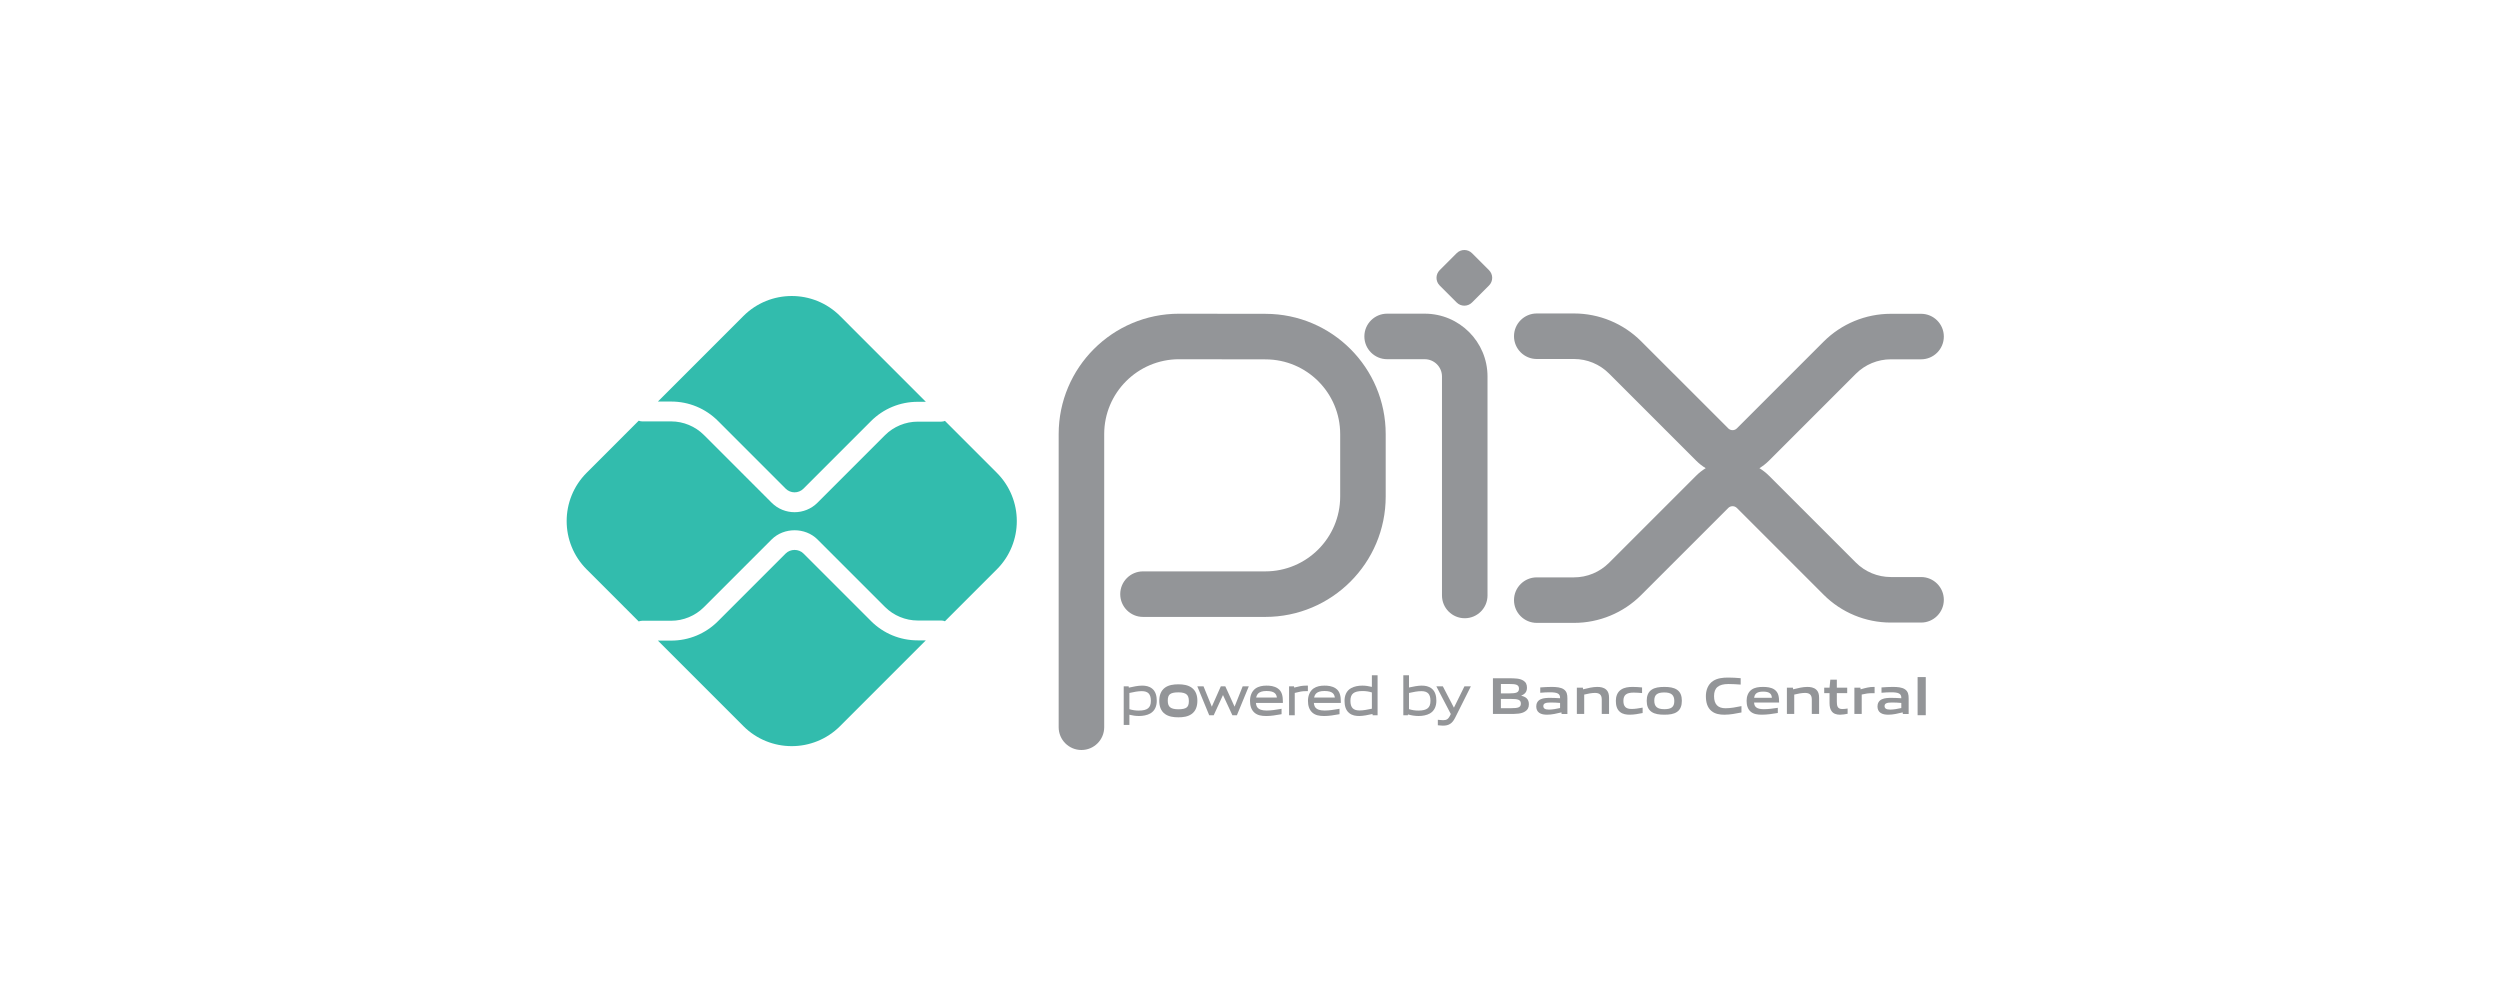 <svg xmlns:xlink="http://www.w3.org/1999/xlink" xmlns="http://www.w3.org/2000/svg" width="150" height="60" viewBox="0 0 150 60" fill="none">
<path d="M86.38 17.129L87.402 18.151C87.655 18.404 88.066 18.404 88.32 18.151L89.341 17.129C89.595 16.876 89.595 16.465 89.341 16.211L88.32 15.19C88.066 14.937 87.655 14.937 87.401 15.19L86.38 16.211C86.127 16.465 86.127 16.876 86.38 17.129Z" fill="#939598"/>
<path d="M81.862 20.186C81.862 19.432 82.473 18.82 83.228 18.82H85.48C87.563 18.82 89.251 20.508 89.251 22.59V35.728C89.251 36.482 88.639 37.094 87.885 37.094C87.13 37.094 86.519 36.482 86.519 35.728V22.59C86.519 22.017 86.054 21.552 85.48 21.552H83.228C82.473 21.552 81.862 20.94 81.862 20.186Z" fill="#939598"/>
<path d="M70.744 21.554C68.263 21.555 66.252 23.566 66.252 26.047V43.634C66.252 44.389 65.641 45 64.886 45C64.132 45 63.52 44.389 63.52 43.634V26.047C63.52 22.057 66.755 18.823 70.745 18.823H70.747L75.941 18.83C79.921 18.838 83.142 22.067 83.142 26.047V29.79C83.142 33.78 79.908 37.015 75.918 37.015H68.58C67.826 37.015 67.214 36.404 67.214 35.649C67.214 34.895 67.826 34.283 68.58 34.283H75.918C78.399 34.283 80.411 32.272 80.411 29.79V26.047C80.411 23.573 78.409 21.567 75.936 21.562L70.744 21.554Z" fill="#939598"/>
<path d="M90.84 20.174C90.84 19.42 91.452 18.808 92.206 18.808H94.44C95.951 18.808 97.401 19.409 98.469 20.477L103.694 25.702C103.838 25.846 104.07 25.846 104.213 25.702L109.419 20.496C110.488 19.428 111.937 18.828 113.449 18.828H115.265C116.019 18.828 116.63 19.439 116.63 20.193C116.63 20.948 116.019 21.559 115.265 21.559H113.449C112.662 21.559 111.907 21.872 111.351 22.428L106.145 27.634C105.966 27.812 105.771 27.965 105.565 28.091C105.771 28.217 105.966 28.369 106.145 28.548L111.351 33.753C111.907 34.31 112.662 34.622 113.449 34.622H115.265C116.019 34.622 116.63 35.234 116.63 35.988C116.63 36.742 116.019 37.354 115.265 37.354H113.449C111.937 37.354 110.488 36.754 109.419 35.685L104.213 30.479C104.07 30.336 103.838 30.336 103.694 30.479L98.469 35.704C97.401 36.773 95.951 37.373 94.44 37.373H92.206C91.452 37.373 90.84 36.762 90.84 36.007C90.84 35.253 91.452 34.642 92.206 34.642H94.44C95.227 34.642 95.981 34.329 96.538 33.773L101.763 28.548C101.941 28.369 102.136 28.217 102.343 28.091C102.136 27.965 101.941 27.812 101.763 27.634L96.538 22.409C95.981 21.852 95.227 21.54 94.44 21.54H92.206C91.452 21.54 90.84 20.928 90.84 20.174Z" fill="#939598"/>
<path fill-rule="evenodd" clip-rule="evenodd" d="M67.423 43.495V41.181H67.718L67.729 41.246L67.731 41.258C67.974 41.202 68.287 41.137 68.521 41.137C68.731 41.137 68.946 41.169 69.13 41.317C69.345 41.493 69.406 41.77 69.406 42.047C69.406 42.345 69.306 42.643 69.016 42.809C68.822 42.918 68.566 42.96 68.342 42.96C68.146 42.96 67.957 42.934 67.764 42.885V43.495H67.423ZM68.505 41.469C68.285 41.469 68.028 41.518 67.764 41.578V42.551C67.939 42.607 68.135 42.635 68.324 42.635C68.592 42.635 68.771 42.589 68.883 42.499C68.991 42.413 69.052 42.274 69.052 42.047C69.052 41.831 69.001 41.691 68.916 41.603C68.832 41.517 68.7 41.469 68.505 41.469Z" fill="#939598"/>
<path fill-rule="evenodd" clip-rule="evenodd" d="M71.495 41.256C71.756 41.442 71.842 41.736 71.842 42.047C71.842 42.364 71.753 42.66 71.495 42.842C71.272 43.002 70.986 43.039 70.701 43.039C70.408 43.039 70.123 42.998 69.904 42.842C69.645 42.66 69.556 42.368 69.556 42.05C69.556 41.735 69.646 41.442 69.902 41.257C70.122 41.1 70.407 41.059 70.701 41.059C70.992 41.059 71.273 41.1 71.495 41.256ZM70.701 41.541C70.436 41.541 70.284 41.584 70.198 41.653C70.12 41.715 70.066 41.822 70.066 42.038C70.066 42.245 70.119 42.361 70.201 42.431C70.288 42.506 70.44 42.557 70.701 42.557C70.964 42.557 71.115 42.514 71.201 42.446C71.278 42.385 71.332 42.279 71.332 42.063C71.332 41.855 71.279 41.738 71.197 41.667C71.111 41.592 70.959 41.541 70.701 41.541Z" fill="#939598"/>
<path d="M73.945 42.917H74.213L74.928 41.181H74.56L74.074 42.4L73.54 41.227L73.52 41.181H73.249L72.709 42.4L72.231 41.23L72.212 41.181H71.839L71.883 41.289L72.533 42.868L72.554 42.917H72.822L72.843 42.871L73.379 41.702L73.923 42.872L73.945 42.917Z" fill="#939598"/>
<path fill-rule="evenodd" clip-rule="evenodd" d="M75.276 42.767L75.275 42.766C75.066 42.585 75.001 42.327 75.001 42.05C75.001 41.783 75.09 41.486 75.328 41.312L75.329 41.311C75.523 41.176 75.757 41.137 75.99 41.137C76.196 41.137 76.451 41.159 76.665 41.304C76.93 41.481 76.972 41.79 76.972 42.097V42.176H75.356C75.366 42.297 75.397 42.398 75.466 42.472C75.549 42.562 75.703 42.632 75.999 42.632C76.281 42.632 76.546 42.586 76.799 42.543L76.802 42.542L76.894 42.526V42.851L76.829 42.862C76.567 42.909 76.269 42.961 75.984 42.961C75.674 42.961 75.454 42.916 75.276 42.767ZM75.99 41.46C75.747 41.46 75.599 41.514 75.508 41.593C75.436 41.657 75.393 41.743 75.37 41.853H76.614C76.597 41.73 76.553 41.643 76.48 41.582C76.388 41.506 76.237 41.46 75.99 41.46Z" fill="#939598"/>
<path d="M77.344 42.917H77.685V41.576C77.99 41.497 78.129 41.469 78.351 41.469H78.473V41.137H78.373C78.11 41.137 77.95 41.179 77.7 41.244C77.691 41.246 77.681 41.248 77.672 41.251L77.651 41.256L77.65 41.246L77.639 41.181H77.344V42.917Z" fill="#939598"/>
<path fill-rule="evenodd" clip-rule="evenodd" d="M78.753 42.767L78.752 42.766C78.543 42.585 78.478 42.327 78.478 42.05C78.478 41.783 78.567 41.486 78.805 41.312L78.806 41.311C79 41.176 79.234 41.137 79.466 41.137C79.673 41.137 79.928 41.159 80.142 41.304C80.406 41.481 80.449 41.79 80.449 42.097V42.176H78.833C78.843 42.297 78.874 42.398 78.943 42.472C79.026 42.562 79.18 42.632 79.476 42.632C79.758 42.632 80.022 42.586 80.276 42.543L80.279 42.542L80.371 42.526V42.851L80.306 42.862C80.044 42.909 79.746 42.961 79.46 42.961C79.151 42.961 78.931 42.916 78.753 42.767ZM79.466 41.46C79.224 41.46 79.076 41.514 78.985 41.593C78.913 41.657 78.869 41.743 78.847 41.853H80.091C80.074 41.73 80.03 41.643 79.957 41.582C79.866 41.506 79.714 41.46 79.466 41.46Z" fill="#939598"/>
<path fill-rule="evenodd" clip-rule="evenodd" d="M82.36 42.917H82.655V40.515H82.313V41.214C82.121 41.166 81.933 41.137 81.738 41.137C81.512 41.137 81.256 41.179 81.061 41.291C80.771 41.454 80.672 41.753 80.672 42.05C80.672 42.327 80.733 42.604 80.947 42.78C81.131 42.932 81.348 42.96 81.557 42.96C81.791 42.96 82.104 42.895 82.347 42.84L82.349 42.851L82.36 42.917ZM82.313 41.547V42.522C82.049 42.579 81.792 42.628 81.572 42.628C81.377 42.628 81.245 42.581 81.161 42.495C81.076 42.408 81.025 42.268 81.025 42.05C81.025 41.823 81.086 41.684 81.194 41.598C81.306 41.508 81.486 41.462 81.754 41.462C81.943 41.462 82.139 41.49 82.313 41.547Z" fill="#939598"/>
<path fill-rule="evenodd" clip-rule="evenodd" d="M85.792 42.809C85.598 42.918 85.342 42.96 85.118 42.96C84.905 42.96 84.692 42.928 84.478 42.865L84.472 42.916H84.199V40.515H84.54V41.249C84.779 41.197 85.076 41.137 85.296 41.137C85.507 41.137 85.723 41.169 85.906 41.317C86.121 41.492 86.182 41.77 86.182 42.047C86.182 42.344 86.082 42.643 85.792 42.809ZM85.281 41.469C85.061 41.469 84.805 41.518 84.54 41.578V42.548C84.717 42.607 84.91 42.635 85.1 42.635C85.368 42.635 85.547 42.589 85.659 42.499C85.767 42.413 85.828 42.274 85.828 42.047C85.828 41.831 85.777 41.69 85.692 41.603C85.608 41.517 85.475 41.469 85.281 41.469Z" fill="#939598"/>
<path d="M86.27 43.514L86.338 43.523C86.419 43.532 86.5 43.539 86.576 43.539C86.746 43.539 86.887 43.511 87.008 43.433C87.129 43.356 87.222 43.235 87.306 43.068L88.251 41.181H87.866L87.235 42.461L86.593 41.223L86.571 41.181H86.181L87.048 42.84L87.006 42.929C86.945 43.052 86.888 43.119 86.826 43.157C86.765 43.195 86.69 43.211 86.583 43.211C86.528 43.211 86.447 43.204 86.356 43.195L86.27 43.186V43.514Z" fill="#939598"/>
<path fill-rule="evenodd" clip-rule="evenodd" d="M91.505 42.688C91.28 42.832 91.008 42.838 90.51 42.838H89.576V40.696H90.489C90.917 40.696 91.18 40.702 91.398 40.834C91.555 40.928 91.618 41.072 91.618 41.259C91.618 41.484 91.524 41.634 91.28 41.734V41.746C91.555 41.809 91.733 41.95 91.733 42.253C91.733 42.459 91.658 42.594 91.505 42.688ZM90.667 41.937H90.054V42.491H90.67C91.092 42.491 91.252 42.444 91.252 42.213C91.252 41.965 91.033 41.937 90.667 41.937ZM90.554 41.04H90.054V41.603H90.557C90.974 41.603 91.139 41.553 91.139 41.318C91.139 41.069 90.93 41.04 90.554 41.04Z" fill="#939598"/>
<path fill-rule="evenodd" clip-rule="evenodd" d="M93.685 42.744L93.697 42.839H94.044V41.903C94.044 41.669 94.01 41.491 93.829 41.362C93.654 41.237 93.369 41.215 93.094 41.215C92.887 41.215 92.637 41.228 92.415 41.246V41.566C92.615 41.547 92.825 41.538 92.997 41.538C93.441 41.538 93.604 41.619 93.604 41.866V41.894C93.419 41.882 93.197 41.872 93.031 41.872C92.828 41.872 92.606 41.878 92.44 41.956C92.253 42.041 92.175 42.206 92.175 42.385C92.175 42.544 92.231 42.682 92.35 42.766C92.478 42.86 92.659 42.882 92.828 42.882C93.103 42.882 93.416 42.81 93.685 42.744ZM93.034 42.15C93.231 42.15 93.419 42.16 93.604 42.176V42.482C93.394 42.529 93.147 42.576 92.94 42.576C92.694 42.576 92.6 42.501 92.6 42.363C92.6 42.216 92.712 42.15 93.034 42.15Z" fill="#939598"/>
<path d="M96.105 42.838V41.965C96.105 41.678 95.959 41.575 95.696 41.575C95.502 41.575 95.258 41.625 95.052 41.675V42.838H94.611V41.259H94.971L94.986 41.359C95.264 41.288 95.574 41.215 95.831 41.215C96.024 41.215 96.221 41.243 96.371 41.378C96.496 41.49 96.543 41.647 96.543 41.872V42.838H96.105Z" fill="#939598"/>
<path d="M97.201 42.717C97.364 42.854 97.586 42.882 97.789 42.882C98.042 42.882 98.311 42.832 98.558 42.782V42.457C98.33 42.501 98.095 42.538 97.895 42.538C97.551 42.538 97.404 42.391 97.404 42.05C97.404 41.688 97.601 41.556 98.02 41.556C98.173 41.556 98.364 41.569 98.524 41.584V41.246C98.327 41.228 98.148 41.215 97.967 41.215C97.714 41.215 97.47 41.243 97.273 41.372C97.032 41.525 96.951 41.797 96.951 42.047C96.951 42.313 97.007 42.56 97.201 42.717Z" fill="#939598"/>
<path fill-rule="evenodd" clip-rule="evenodd" d="M100.617 42.717C100.423 42.848 100.17 42.882 99.86 42.882C99.545 42.882 99.291 42.844 99.101 42.717C98.882 42.573 98.803 42.335 98.803 42.05C98.803 41.766 98.882 41.525 99.101 41.381C99.291 41.253 99.545 41.215 99.86 41.215C100.173 41.215 100.423 41.253 100.617 41.381C100.836 41.525 100.911 41.766 100.911 42.047C100.911 42.332 100.833 42.573 100.617 42.717ZM99.86 41.547C99.441 41.547 99.257 41.678 99.257 42.038C99.257 42.397 99.438 42.551 99.86 42.551C100.276 42.551 100.458 42.422 100.458 42.063C100.458 41.703 100.279 41.547 99.86 41.547Z" fill="#939598"/>
<path d="M102.687 42.66C102.903 42.839 103.191 42.883 103.456 42.883C103.809 42.883 104.157 42.814 104.488 42.748V42.367C104.157 42.436 103.828 42.495 103.534 42.495C103.084 42.495 102.843 42.27 102.843 41.766C102.843 41.273 103.103 41.041 103.713 41.041C103.932 41.041 104.213 41.057 104.441 41.075V40.691C104.175 40.669 103.932 40.654 103.694 40.654C103.369 40.654 103.046 40.688 102.787 40.856C102.453 41.075 102.353 41.451 102.353 41.766C102.353 42.12 102.431 42.448 102.687 42.66Z" fill="#939598"/>
<path fill-rule="evenodd" clip-rule="evenodd" d="M105.718 42.882C105.458 42.882 105.224 42.851 105.049 42.707C104.861 42.551 104.796 42.316 104.796 42.047C104.796 41.806 104.874 41.538 105.093 41.381C105.286 41.243 105.533 41.215 105.784 41.215C106.009 41.215 106.275 41.24 106.468 41.375C106.722 41.553 106.744 41.829 106.747 42.154H105.246C105.255 42.394 105.384 42.551 105.827 42.551C106.103 42.551 106.409 42.51 106.669 42.469V42.779C106.365 42.829 106.034 42.882 105.718 42.882ZM105.784 41.497C105.418 41.497 105.277 41.629 105.249 41.869H106.312C106.3 41.613 106.149 41.497 105.784 41.497Z" fill="#939598"/>
<path d="M108.708 41.965V42.838H109.146V41.872C109.146 41.647 109.099 41.49 108.974 41.378C108.824 41.243 108.627 41.215 108.433 41.215C108.177 41.215 107.867 41.288 107.589 41.359L107.573 41.259H107.214V42.838H107.654V41.675C107.861 41.625 108.105 41.575 108.299 41.575C108.561 41.575 108.708 41.678 108.708 41.965Z" fill="#939598"/>
<path d="M110.401 42.883C110.188 42.883 109.994 42.823 109.888 42.657C109.81 42.545 109.772 42.392 109.772 42.179V41.588H109.453V41.26H109.772L109.819 40.781H110.21V41.26H110.832V41.588H110.21V42.095C110.21 42.217 110.22 42.32 110.254 42.395C110.301 42.501 110.404 42.542 110.542 42.542C110.645 42.542 110.77 42.526 110.857 42.511V42.826C110.714 42.855 110.548 42.883 110.401 42.883Z" fill="#939598"/>
<path d="M111.263 41.259V42.838H111.703V41.672C111.944 41.616 112.107 41.591 112.323 41.591C112.366 41.591 112.426 41.591 112.476 41.594V41.218C112.451 41.215 112.432 41.215 112.42 41.215C112.153 41.215 111.943 41.274 111.666 41.351L111.638 41.359L111.622 41.259H111.263Z" fill="#939598"/>
<path fill-rule="evenodd" clip-rule="evenodd" d="M114.172 42.839L114.16 42.744C113.89 42.81 113.578 42.882 113.303 42.882C113.134 42.882 112.952 42.86 112.824 42.766C112.706 42.682 112.649 42.544 112.649 42.385C112.649 42.206 112.727 42.041 112.915 41.956C113.081 41.878 113.303 41.872 113.506 41.872C113.671 41.872 113.894 41.882 114.078 41.894V41.866C114.078 41.619 113.915 41.538 113.471 41.538C113.3 41.538 113.09 41.547 112.89 41.566V41.246C113.112 41.228 113.362 41.215 113.569 41.215C113.844 41.215 114.128 41.237 114.303 41.362C114.485 41.491 114.519 41.669 114.519 41.903V42.839H114.172ZM114.078 42.176C113.894 42.16 113.706 42.15 113.509 42.15C113.187 42.15 113.074 42.216 113.074 42.363C113.074 42.501 113.168 42.576 113.415 42.576C113.621 42.576 113.869 42.529 114.078 42.482V42.176Z" fill="#939598"/>
<path d="M115.546 40.625H115.056V42.913H115.546V40.625Z" fill="#939598"/>
<path d="M55.062 38.422C54.003 38.422 53.006 38.009 52.257 37.26L48.206 33.209C47.922 32.924 47.426 32.925 47.142 33.209L43.076 37.275C42.327 38.024 41.33 38.436 40.27 38.436H39.472L44.603 43.567C46.205 45.169 48.803 45.169 50.405 43.567L55.55 38.422H55.062Z" fill="#32BCAD"/>
<path d="M40.271 24.093C41.331 24.093 42.327 24.505 43.077 25.254L47.142 29.321C47.435 29.613 47.913 29.615 48.207 29.32L52.258 25.269C53.007 24.52 54.003 24.108 55.063 24.108H55.551L50.406 18.962C48.804 17.36 46.206 17.36 44.603 18.962L39.473 24.093H40.271Z" fill="#32BCAD"/>
<path d="M59.806 28.364L56.697 25.254C56.628 25.282 56.554 25.299 56.476 25.299H55.062C54.332 25.299 53.616 25.595 53.1 26.112L49.049 30.163C48.67 30.542 48.172 30.732 47.674 30.732C47.176 30.732 46.678 30.542 46.299 30.163L42.233 26.097C41.717 25.581 41.001 25.284 40.27 25.284H38.532C38.458 25.284 38.389 25.267 38.323 25.242L35.202 28.364C33.599 29.966 33.599 32.564 35.202 34.166L38.323 37.287C38.389 37.263 38.458 37.245 38.532 37.245H40.27C41.001 37.245 41.717 36.949 42.233 36.432L46.299 32.367C47.034 31.632 48.315 31.632 49.049 32.367L53.1 36.417C53.616 36.934 54.332 37.231 55.062 37.231H56.476C56.554 37.231 56.628 37.248 56.697 37.275L59.806 34.166C61.409 32.564 61.409 29.966 59.806 28.364Z" fill="#32BCAD"/>
</svg>